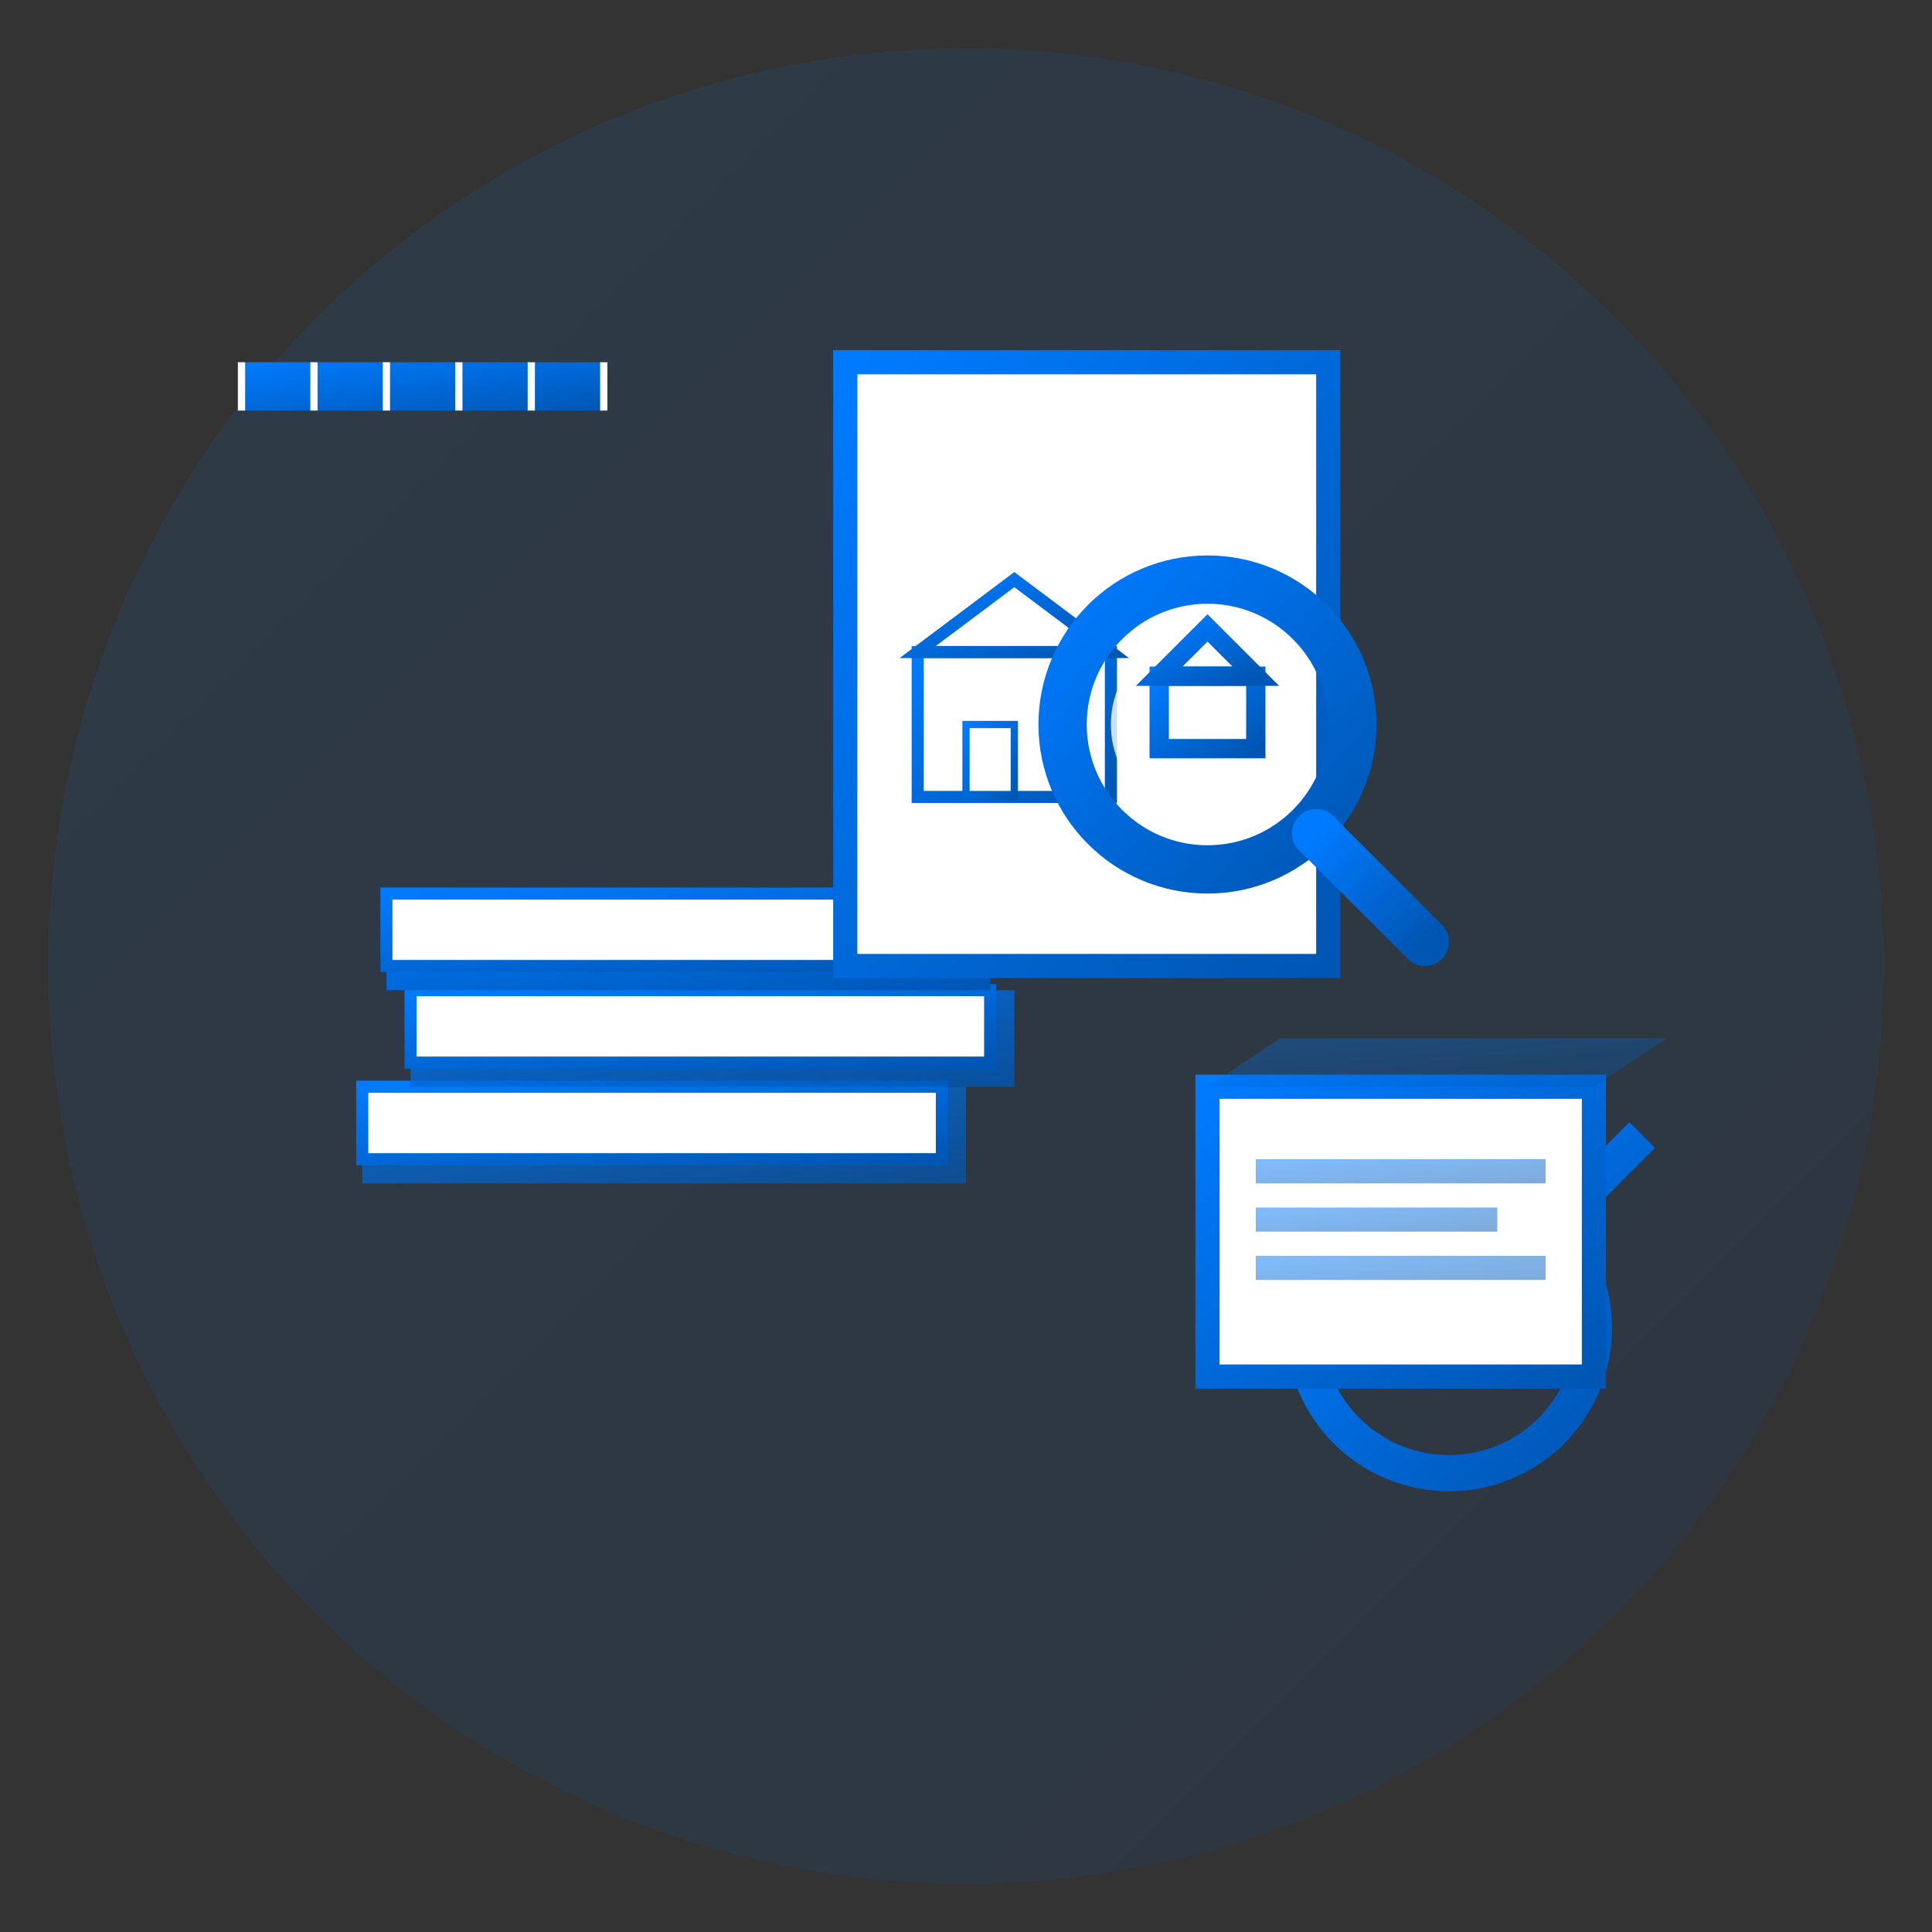 <svg width="80" height="80" viewBox="0 0 80 80" fill="none" xmlns="http://www.w3.org/2000/svg">
  <rect x="0" y="0" width="80" height="80" fill="#333333" stroke="none"/>
  <defs>
    <linearGradient id="researchGradient" x1="0%" y1="0%" x2="100%" y2="100%">
      <stop offset="0%" style="stop-color:#007bff;stop-opacity:1" />
      <stop offset="100%" style="stop-color:#0056b3;stop-opacity:1" />
    </linearGradient>
  </defs>
  
  <!-- Background circle -->
  <circle cx="40" cy="40" r="38" fill="url(#researchGradient)" opacity="0.1"/>
  
  <!-- Research documents/books stack -->
  <g transform="translate(15, 35)">
    <!-- Book 1 (bottom) -->
    <rect x="0" y="10" width="25" height="4" fill="url(#researchGradient)" opacity="0.7"/>
    <rect x="0" y="10" width="24" height="3" fill="white" stroke="url(#researchGradient)" stroke-width="0.5"/>
    
    <!-- Book 2 (middle) -->
    <rect x="2" y="6" width="25" height="4" fill="url(#researchGradient)" opacity="0.8"/>
    <rect x="2" y="6" width="24" height="3" fill="white" stroke="url(#researchGradient)" stroke-width="0.5"/>
    
    <!-- Book 3 (top) -->
    <rect x="1" y="2" width="25" height="4" fill="url(#researchGradient)"/>
    <rect x="1" y="2" width="24" height="3" fill="white" stroke="url(#researchGradient)" stroke-width="0.5"/>
    
    <!-- Book spines details -->
    <line x1="2" y1="3" x2="2" y2="5" stroke="url(#researchGradient)" stroke-width="0.5"/>
    <line x1="3" y1="7" x2="3" y2="9" stroke="url(#researchGradient)" stroke-width="0.5"/>
    <line x1="1" y1="11" x2="1" y2="13" stroke="url(#researchGradient)" stroke-width="0.5"/>
  </g>
  
  <!-- Magnifying glass over document -->
  <g transform="translate(35, 15)">
    <!-- Document -->
    <rect x="0" y="0" width="20" height="25" fill="white" stroke="url(#researchGradient)" stroke-width="1"/>
    
    <!-- Document content lines -->
    <line x1="2" y1="3" x2="18" y2="3" stroke="url(#researchGradient)" stroke-width="0.5"/>
    <line x1="2" y1="5" x2="16" y2="5" stroke="url(#researchGradient)" stroke-width="0.5"/>
    <line x1="2" y1="7" x2="18" y2="7" stroke="url(#researchGradient)" stroke-width="0.5"/>
    <line x1="2" y1="9" x2="14" y2="9" stroke="url(#researchGradient)" stroke-width="0.5"/>
    
    <!-- Small building sketch in document -->
    <rect x="3" y="12" width="8" height="6" fill="none" stroke="url(#researchGradient)" stroke-width="0.5"/>
    <polygon points="3,12 7,9 11,12" fill="none" stroke="url(#researchGradient)" stroke-width="0.5"/>
    <rect x="5" y="15" width="2" height="3" fill="none" stroke="url(#researchGradient)" stroke-width="0.3"/>
    
    <!-- Magnifying glass -->
    <circle cx="15" cy="15" r="6" fill="none" stroke="url(#researchGradient)" stroke-width="2"/>
    <line x1="19.5" y1="19.5" x2="24" y2="24" stroke="url(#researchGradient)" stroke-width="2" stroke-linecap="round"/>
    
    <!-- Magnified detail -->
    <circle cx="15" cy="15" r="4" fill="white" opacity="0.8"/>
    <rect x="13" y="13" width="4" height="3" fill="none" stroke="url(#researchGradient)" stroke-width="0.8"/>
    <polygon points="13,13 15,11 17,13" fill="none" stroke="url(#researchGradient)" stroke-width="0.8"/>
  </g>
  
  <!-- Research tools -->
  <!-- Ruler -->
  <g transform="translate(10, 15)">
    <rect x="0" y="0" width="15" height="2" fill="url(#researchGradient)"/>
    <line x1="0" y1="0" x2="0" y2="2" stroke="white" stroke-width="0.3"/>
    <line x1="3" y1="0" x2="3" y2="2" stroke="white" stroke-width="0.3"/>
    <line x1="6" y1="0" x2="6" y2="2" stroke="white" stroke-width="0.3"/>
    <line x1="9" y1="0" x2="9" y2="2" stroke="white" stroke-width="0.3"/>
    <line x1="12" y1="0" x2="12" y2="2" stroke="white" stroke-width="0.3"/>
    <line x1="15" y1="0" x2="15" y2="2" stroke="white" stroke-width="0.3"/>
  </g>
  
  <!-- Compass -->
  <g transform="translate(60, 55)">
    <circle cx="0" cy="0" r="6" fill="none" stroke="url(#researchGradient)" stroke-width="1.5"/>
    <line x1="-8" y1="-8" x2="0" y2="0" stroke="url(#researchGradient)" stroke-width="1.5"/>
    <line x1="0" y1="0" x2="8" y2="-8" stroke="url(#researchGradient)" stroke-width="1.5"/>
    <circle cx="0" cy="0" r="1" fill="url(#researchGradient)"/>
  </g>
  
  <!-- Archive folder -->
  <g transform="translate(50, 45)">
    <rect x="0" y="0" width="16" height="12" fill="white" stroke="url(#researchGradient)" stroke-width="1"/>
    <polygon points="0,0 3,-2 19,-2 16,0" fill="url(#researchGradient)" opacity="0.3"/>
    <rect x="2" y="3" width="12" height="1" fill="url(#researchGradient)" opacity="0.5"/>
    <rect x="2" y="5" width="10" height="1" fill="url(#researchGradient)" opacity="0.5"/>
    <rect x="2" y="7" width="12" height="1" fill="url(#researchGradient)" opacity="0.5"/>
  </g>
</svg>
